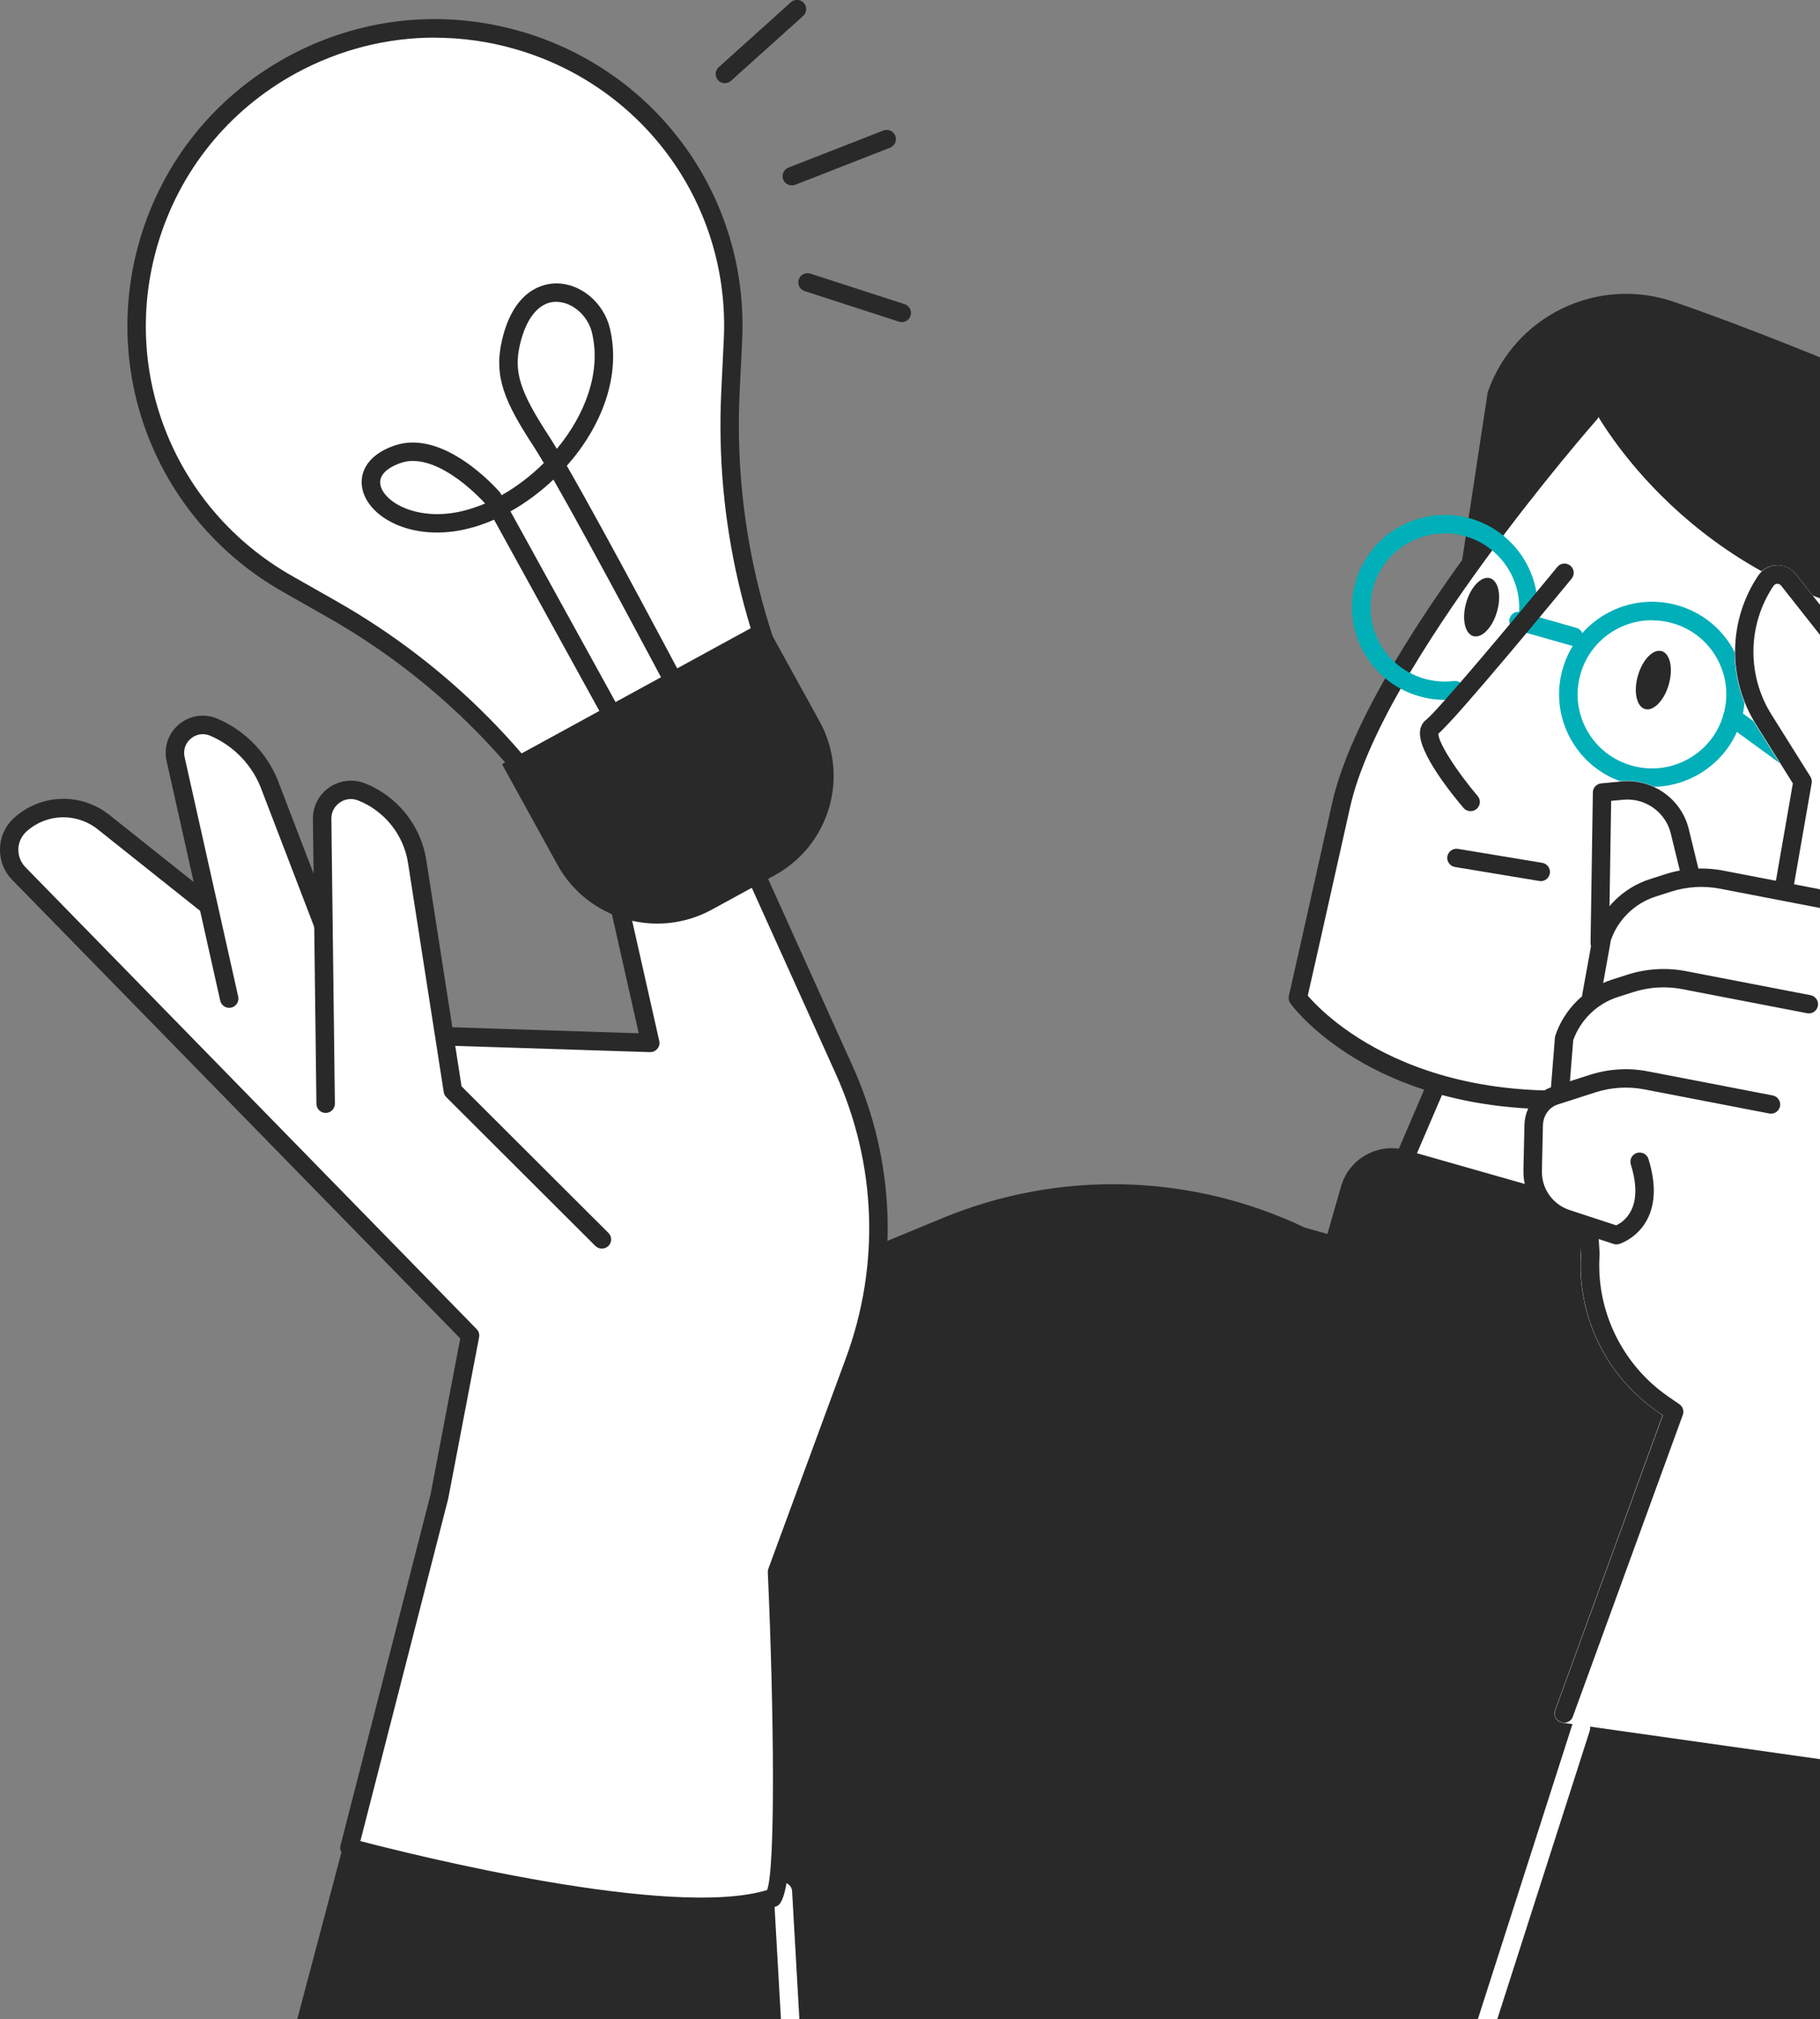 <svg xmlns="http://www.w3.org/2000/svg" width="193" height="214" viewBox="0 0 193 214" fill="none">
  <rect x="0" y="0" width="193" height="214" fill="#808080" stroke="none"/>
  <g clip-path="url(#clip0_1201_53542)">
    <path d="M83.968 19.644C83.576 19.644 83.204 19.41 83.057 19.03C82.861 18.533 83.106 17.967 83.615 17.762L93.671 13.834C94.17 13.639 94.738 13.882 94.943 14.389C95.139 14.886 94.894 15.452 94.385 15.657L84.33 19.585C84.212 19.634 84.095 19.654 83.968 19.654V19.644Z" fill="#292929"/>
    <path d="M76.869 8.823C76.605 8.823 76.34 8.715 76.145 8.501C75.782 8.101 75.812 7.487 76.213 7.126L83.86 0.244C84.261 -0.117 84.878 -0.088 85.24 0.312C85.603 0.712 85.573 1.326 85.172 1.687L77.525 8.56C77.339 8.725 77.104 8.813 76.869 8.813V8.823Z" fill="#292929"/>
    <path d="M95.629 34.141C95.531 34.141 95.423 34.121 95.325 34.092L85.329 30.855C84.82 30.69 84.535 30.144 84.702 29.627C84.868 29.11 85.417 28.837 85.936 29.003L95.932 32.24C96.441 32.406 96.725 32.952 96.559 33.468C96.422 33.878 96.04 34.141 95.629 34.141Z" fill="#292929"/>
    <path d="M48.377 150.426L99.956 129.105C112.313 123.997 126.255 124.357 138.327 130.1L232.595 156.938C251.639 165.995 260 219.926 260 226H28.345L48.377 150.426Z" fill="#292929"/>
    <path d="M210.575 87.107C206.257 83.081 202.429 83.743 199.981 84.991C199.638 85.167 199.306 85.362 198.992 85.576C204.25 75.262 205.082 66.517 201.44 59.527C198.278 53.453 191.59 48.706 182.113 45.801C174.995 43.617 168.719 43.217 168.66 43.217C168.474 43.207 168.288 43.285 168.16 43.422C167.22 44.484 145.093 69.686 141.627 85.196C138.161 100.736 137.035 105.64 137.035 105.64C136.996 105.815 137.035 105.991 137.133 106.137C137.201 106.234 141.578 112.025 151.545 115.184L146.14 127.76C146.072 127.935 146.072 128.121 146.16 128.286C146.278 128.501 148.05 131.562 156.382 133.931C162.256 135.608 171.401 136.943 185.53 136.69C185.794 136.69 186.019 136.515 186.098 136.271L195.996 107.18C199.962 108.662 205.337 107.004 209.165 102.783C213.835 97.616 214.442 90.734 210.546 87.097L210.575 87.107Z" fill="white"/>
    <path d="M195.683 98.289L208.852 101.331L220.278 89.125C225.927 83.09 227.758 74.443 225.027 66.653C221.982 57.987 218.124 48.023 216.362 47.526C214.364 46.961 191.894 36.919 177.481 31.986C169.375 29.208 160.553 33.507 157.762 41.579L155.041 59.449L168.836 43.032C168.836 43.032 177.903 60.872 200.383 65.581L195.673 98.289H195.683Z" fill="#292929"/>
    <path d="M175.2 83.402C174.29 83.402 173.379 83.275 172.478 83.022C169.952 82.301 167.857 80.643 166.574 78.352C165.301 76.061 164.988 73.419 165.713 70.894C166.437 68.379 168.102 66.293 170.403 65.016C172.703 63.748 175.357 63.446 177.893 64.158C180.419 64.879 182.514 66.537 183.797 68.828C185.07 71.118 185.383 73.76 184.658 76.285C183.934 78.801 182.269 80.887 179.968 82.164C178.49 82.983 176.855 83.402 175.2 83.402ZM175.171 65.737C173.849 65.737 172.537 66.069 171.352 66.731C169.512 67.745 168.18 69.422 167.602 71.44C167.025 73.458 167.269 75.574 168.288 77.407C169.306 79.239 170.99 80.565 173.017 81.141C175.044 81.716 177.178 81.472 179.009 80.458C180.85 79.444 182.181 77.767 182.759 75.749C183.337 73.731 183.092 71.616 182.073 69.783C181.055 67.95 179.371 66.624 177.344 66.049C176.63 65.844 175.895 65.747 175.161 65.747L175.171 65.737Z" fill="#00AFB8"/>
    <path d="M163.392 93.385C163.343 93.385 163.285 93.385 163.226 93.376L154.287 91.894C153.758 91.806 153.396 91.299 153.484 90.772C153.572 90.246 154.081 89.885 154.61 89.973L163.549 91.455C164.078 91.543 164.44 92.05 164.352 92.576C164.273 93.054 163.862 93.395 163.382 93.395L163.392 93.385Z" fill="#292929"/>
    <path d="M199.09 108.087C196.946 108.087 194.958 107.424 193.421 106.049C193.02 105.688 192.99 105.074 193.353 104.674C193.715 104.275 194.332 104.245 194.733 104.606C197.984 107.521 203.937 106.234 208.01 101.73C210.017 99.507 211.26 96.865 211.505 94.272C211.74 91.786 211.025 89.661 209.498 88.286C207.961 86.912 205.768 86.424 203.31 86.922C200.745 87.438 198.229 88.94 196.221 91.162C195.859 91.562 195.242 91.591 194.841 91.231C194.439 90.87 194.41 90.256 194.772 89.856C197.063 87.331 199.962 85.606 202.928 85.011C206.012 84.387 208.813 85.04 210.81 86.844C212.817 88.637 213.757 91.348 213.454 94.467C213.17 97.47 211.75 100.521 209.459 103.046C206.482 106.332 202.586 108.106 199.08 108.106L199.09 108.087Z" fill="#292929"/>
    <path d="M166.897 68.467C166.809 68.467 166.721 68.457 166.623 68.428L160.758 66.761C160.24 66.614 159.936 66.069 160.083 65.552C160.23 65.035 160.768 64.733 161.297 64.879L167.162 66.546C167.681 66.692 167.984 67.238 167.837 67.755C167.71 68.184 167.318 68.467 166.897 68.467Z" fill="#00AFB8"/>
    <path d="M173.692 71.616C173.203 73.312 173.545 74.891 174.446 75.155C175.347 75.408 176.483 74.248 176.963 72.552C177.452 70.855 177.109 69.276 176.209 69.013C175.308 68.759 174.172 69.919 173.692 71.616Z" fill="#292929"/>
    <path d="M155.481 63.885C154.992 65.581 155.334 67.16 156.235 67.424C157.136 67.677 158.272 66.517 158.751 64.821C159.241 63.124 158.898 61.545 157.997 61.282C157.097 61.028 155.961 62.188 155.481 63.885Z" fill="#292929"/>
    <path d="M199.129 88.238C198.924 88.238 198.728 88.179 198.552 88.052L183.121 76.802C182.68 76.48 182.592 75.876 182.906 75.437C183.229 74.999 183.836 74.911 184.276 75.223L199.707 86.473C200.148 86.795 200.236 87.399 199.922 87.838C199.727 88.101 199.433 88.238 199.129 88.238Z" fill="#00AFB8"/>
    <path d="M164.949 117.572C145.269 117.572 137.231 106.887 136.839 106.351C136.673 106.127 136.614 105.834 136.673 105.561C136.673 105.561 137.799 100.648 141.265 85.118C144.75 69.51 166.937 44.25 167.877 43.178C168.229 42.778 168.856 42.73 169.257 43.09C169.668 43.441 169.707 44.065 169.345 44.465C169.12 44.718 146.552 70.416 143.174 85.537C140.295 98.415 139.032 103.992 138.68 105.532C140.491 107.648 151.643 119.161 176.375 114.492C176.914 114.394 177.423 114.735 177.521 115.271C177.619 115.798 177.276 116.315 176.737 116.412C172.41 117.231 168.484 117.572 164.939 117.572H164.949Z" fill="#292929"/>
    <path d="M185.539 137.06C185.432 137.06 185.334 137.041 185.226 137.012C184.717 136.836 184.443 136.29 184.609 135.774L194.606 106.41C194.782 105.903 195.34 105.63 195.849 105.796C196.359 105.971 196.633 106.517 196.466 107.034L186.47 136.397C186.333 136.807 185.951 137.06 185.539 137.06Z" fill="#292929"/>
    <path d="M146.718 128.978C146.591 128.978 146.464 128.949 146.336 128.9C145.837 128.686 145.612 128.12 145.817 127.623L151.388 114.657C151.604 114.16 152.182 113.936 152.671 114.14C153.17 114.355 153.396 114.92 153.19 115.418L147.619 128.384C147.462 128.754 147.1 128.978 146.718 128.978Z" fill="#292929"/>
    <path d="M153.219 74.18C152.309 74.18 151.398 74.053 150.507 73.799C145.289 72.318 142.253 66.878 143.752 61.681C145.24 56.485 150.703 53.463 155.922 54.955C160.396 56.232 163.392 60.502 163.03 65.123C162.991 65.659 162.521 66.059 161.982 66.02C161.444 65.981 161.042 65.513 161.082 64.977C161.366 61.282 158.967 57.86 155.383 56.836C151.212 55.647 146.826 58.065 145.631 62.227C144.437 66.39 146.865 70.748 151.046 71.937C152.074 72.23 153.122 72.308 154.169 72.181C154.708 72.113 155.197 72.493 155.256 73.029C155.324 73.565 154.943 74.053 154.404 74.111C154.003 74.16 153.611 74.18 153.21 74.18H153.219Z" fill="#00AFB8"/>
    <path d="M155.941 85.976C155.667 85.976 155.383 85.859 155.197 85.635C154.052 84.289 150.341 79.746 150.586 77.494C150.654 76.851 150.987 76.48 151.251 76.276C152.368 75.427 160.367 65.903 165.145 60.093C165.487 59.673 166.104 59.615 166.525 59.956C166.946 60.297 167.005 60.911 166.662 61.331C165.399 62.861 154.482 76.12 152.534 77.757C152.475 78.615 154.375 81.647 156.695 84.367C157.048 84.777 156.999 85.391 156.587 85.742C156.401 85.898 156.176 85.976 155.951 85.976H155.941Z" fill="#292929"/>
    <path d="M185.577 132.292L149.137 121.915C146.163 121.069 143.063 122.782 142.213 125.744L136.863 144.368C136.013 147.329 137.734 150.416 140.708 151.263L177.148 161.639C180.122 162.486 183.222 160.772 184.072 157.811L189.422 139.187C190.272 136.226 188.551 133.139 185.577 132.292Z" fill="#292929"/>
    <path d="M84.369 225.035C83.85 225.035 83.419 224.635 83.39 224.119L82.049 200.555C82.019 200.019 82.43 199.561 82.969 199.532C83.507 199.503 83.968 199.912 83.997 200.448L85.338 224.011C85.368 224.548 84.957 225.006 84.418 225.045C84.398 225.045 84.379 225.045 84.359 225.045L84.369 225.035Z" fill="white"/>
    <path d="M82.401 166.6L90.626 144.304C94.326 134.253 93.935 123.158 89.529 113.4L76.908 85.45C75.792 82.973 73.286 81.423 70.564 81.521C66.373 81.667 63.348 85.576 64.268 89.642L68.978 110.534L39.203 109.578L11.005 87.136C8.401 85.06 4.67 85.167 2.183 87.39C0.656 88.764 0.578 91.123 2.007 92.586L49.856 141.545L46.576 158.684L37.039 195.837C37.039 195.837 70.456 204.972 81.912 201.169C83.919 200.507 82.391 166.6 82.391 166.6H82.401Z" fill="white"/>
    <path d="M74.294 203.071C60.009 203.071 37.92 197.085 36.795 196.783C36.276 196.646 35.972 196.12 36.109 195.603L45.646 158.45L48.808 141.867L1.302 93.268C0.421 92.371 -0.039 91.182 -1.08259e-05 89.924C0.039 88.667 0.578 87.507 1.518 86.668C4.367 84.114 8.606 83.997 11.602 86.376L39.546 108.613L67.734 109.52L63.299 89.856C62.8 87.633 63.309 85.323 64.709 83.51C66.109 81.706 68.224 80.624 70.515 80.536C73.638 80.429 76.507 82.193 77.79 85.04L90.41 112.99C94.953 123.042 95.355 134.282 91.536 144.635L83.38 166.746C84.927 201.189 83.028 201.823 82.225 202.096C80.149 202.788 77.408 203.071 74.294 203.071ZM38.234 195.145C43.648 196.558 71.141 203.441 81.344 200.331C82.235 198.011 82.088 181.603 81.422 166.649C81.422 166.522 81.432 166.395 81.481 166.268L89.695 143.972C93.338 134.107 92.956 123.392 88.618 113.8L75.998 85.849C75.038 83.724 72.894 82.418 70.573 82.496C68.87 82.554 67.293 83.363 66.246 84.709C65.208 86.054 64.816 87.78 65.198 89.437L69.908 110.329C69.976 110.621 69.908 110.933 69.702 111.167C69.506 111.401 69.222 111.528 68.919 111.518L39.144 110.563C38.929 110.563 38.733 110.485 38.567 110.348L10.369 87.906C8.127 86.122 4.954 86.21 2.82 88.121C2.281 88.608 1.968 89.271 1.948 89.993C1.929 90.714 2.193 91.396 2.693 91.913L50.541 140.872C50.766 141.097 50.864 141.418 50.806 141.73L47.526 158.869L38.214 195.145H38.234Z" fill="#292929"/>
    <path d="M24.311 105.844L18.622 80.429C18.094 78.079 20.463 76.129 22.686 77.075C25.515 78.284 27.709 80.624 28.727 83.519L37.92 107.472L24.311 105.835V105.844Z" fill="white"/>
    <path d="M37.911 108.457C37.519 108.457 37.147 108.223 37 107.833L27.806 83.88C26.876 81.219 24.869 79.084 22.294 77.982C21.599 77.68 20.825 77.797 20.248 78.274C19.66 78.762 19.416 79.483 19.572 80.224L25.261 105.64C25.378 106.166 25.045 106.683 24.517 106.8C23.988 106.917 23.469 106.585 23.352 106.059L17.663 80.643C17.34 79.201 17.849 77.709 18.994 76.763C20.14 75.818 21.697 75.593 23.068 76.178C26.142 77.494 28.541 80.058 29.647 83.198L38.831 107.131C39.027 107.638 38.772 108.194 38.263 108.389C38.146 108.428 38.028 108.457 37.911 108.457Z" fill="#292929"/>
    <path d="M63.828 131.367L48.025 115.603L44.236 91.299C43.717 87.984 41.484 85.177 38.351 83.929C36.325 83.12 34.131 84.621 34.151 86.795L34.523 116.978L63.818 131.367H63.828Z" fill="white"/>
    <path d="M63.828 132.342C63.573 132.342 63.328 132.245 63.132 132.059L47.33 116.295C47.183 116.149 47.085 115.964 47.056 115.759L43.266 91.455C42.806 88.491 40.779 85.957 37.989 84.845C37.333 84.582 36.618 84.66 36.041 85.06C35.453 85.459 35.13 86.093 35.14 86.795L35.512 116.978C35.512 117.514 35.081 117.962 34.543 117.962H34.533C33.994 117.962 33.564 117.533 33.554 116.997L33.182 86.814C33.162 85.469 33.818 84.212 34.934 83.451C36.05 82.691 37.46 82.535 38.723 83.032C42.16 84.407 44.637 87.516 45.205 91.153L48.945 115.145L64.523 130.685C64.904 131.065 64.904 131.679 64.523 132.059C64.327 132.245 64.082 132.342 63.828 132.342Z" fill="#292929"/>
    <path d="M208.225 83.402L190.445 60.853C189.955 60.229 189.182 59.878 188.389 59.907C187.586 59.937 186.861 60.336 186.411 61.009C183.229 65.757 183.131 71.957 186.166 76.802L190.082 83.051L188.291 93.327L182.769 92.254C181.897 92.088 181.016 92.03 180.125 92.049L179.107 87.877C178.323 84.669 175.249 82.486 171.949 82.798L169.795 83.002C169.306 83.051 168.914 83.451 168.885 83.938L167.965 99.079C167.935 99.566 168.268 99.966 168.718 100.092L167.759 105.415C167.749 105.474 167.759 105.532 167.759 105.581C166.467 106.673 165.458 108.106 164.91 109.734C164.88 109.812 164.871 109.89 164.861 109.978L164.401 115.73C162.795 116.87 162.922 118.586 162.276 120.477L162.11 121.647C161.121 124.572 162.021 126.912 164.792 128.316L167.73 130.178L167.641 132.829C167.191 139.439 170.305 145.873 175.778 149.636L176.306 150.007L164.91 181.262C164.802 181.545 164.841 181.857 164.988 182.12C165.145 182.383 165.409 182.559 165.713 182.598L200.314 187.492C200.314 187.492 200.412 187.501 200.451 187.501C200.676 187.501 200.901 187.423 201.088 187.277C201.303 187.102 201.44 186.848 201.46 186.565L208.441 84.085C208.46 83.841 208.382 83.597 208.225 83.402Z" fill="white"/>
    <path d="M200.451 187.472C200.451 187.472 200.402 187.472 200.383 187.472C199.844 187.433 199.433 186.975 199.472 186.429L206.424 84.319L188.878 62.072C188.741 61.896 188.545 61.877 188.467 61.877C188.369 61.877 188.193 61.916 188.066 62.101C185.314 66.205 185.226 71.567 187.86 75.749L191.982 82.32C192.109 82.525 192.158 82.769 192.119 83.002L190.171 94.165C190.082 94.692 189.573 95.052 189.035 94.955C188.506 94.867 188.144 94.36 188.242 93.824L190.122 83.032L186.205 76.773C183.17 71.937 183.268 65.747 186.45 61.009C186.891 60.346 187.605 59.946 188.408 59.917C189.192 59.878 189.945 60.229 190.435 60.853L208.215 83.402C208.362 83.587 208.441 83.831 208.421 84.075L201.45 186.556C201.411 187.072 200.98 187.462 200.471 187.462L200.451 187.472Z" fill="#292929"/>
    <path d="M168.758 106.566C168.699 106.566 168.64 106.566 168.581 106.546C168.053 106.449 167.69 105.942 167.788 105.415L168.905 99.244C168.905 99.244 168.924 99.156 168.944 99.108C169.884 96.31 172.136 94.087 174.965 93.18L176.61 92.654C178.588 92.02 180.722 91.884 182.769 92.283L196.006 94.838C196.535 94.945 196.887 95.452 196.779 95.978C196.682 96.505 196.163 96.856 195.634 96.748L182.397 94.194C180.673 93.863 178.882 93.97 177.207 94.506L175.562 95.033C173.35 95.744 171.577 97.47 170.824 99.654L169.727 105.756C169.639 106.224 169.228 106.556 168.767 106.556L168.758 106.566Z" fill="#292929"/>
    <path d="M165.409 116.792C165.409 116.792 165.36 116.792 165.331 116.792C164.792 116.753 164.391 116.276 164.43 115.739L164.89 109.987C164.89 109.91 164.91 109.832 164.939 109.754C165.879 106.956 168.131 104.733 170.961 103.826L172.606 103.3C174.593 102.666 176.718 102.539 178.764 102.929L192.002 105.483C192.53 105.591 192.883 106.098 192.775 106.624C192.677 107.151 192.158 107.502 191.629 107.394L178.392 104.84C176.669 104.509 174.877 104.616 173.203 105.152L171.558 105.678C169.355 106.38 167.602 108.096 166.829 110.26L166.378 115.895C166.339 116.402 165.908 116.792 165.399 116.792H165.409Z" fill="#292929"/>
    <path d="M171.431 131.903C171.323 131.903 171.225 131.884 171.127 131.854L165.869 130.129C163.226 129.261 161.493 126.814 161.551 124.045L161.659 119.259C161.698 117.406 162.854 115.788 164.518 115.232L168.591 113.926C170.569 113.292 172.703 113.156 174.75 113.556L187.987 116.11C188.516 116.217 188.868 116.724 188.761 117.25C188.663 117.777 188.144 118.128 187.615 118.021L174.378 115.466C172.654 115.135 170.863 115.242 169.198 115.778L165.164 117.075C164.254 117.377 163.637 118.264 163.617 119.298L163.51 124.084C163.461 125.995 164.655 127.672 166.476 128.267L171.391 129.875C172.204 129.495 174.378 128.023 172.938 123.422C172.782 122.905 173.066 122.359 173.585 122.203C174.104 122.047 174.652 122.33 174.809 122.846C175.611 125.43 175.562 127.594 174.652 129.3C173.604 131.26 171.783 131.825 171.705 131.854C171.617 131.884 171.519 131.893 171.421 131.893L171.431 131.903Z" fill="#292929"/>
    <path d="M165.85 182.588C165.742 182.588 165.625 182.568 165.517 182.529C165.008 182.344 164.743 181.788 164.929 181.281L176.336 150.007L175.788 149.627C170.344 145.883 167.23 139.478 167.661 132.907L167.504 130.217C167.475 129.68 167.886 129.222 168.425 129.183C168.954 129.154 169.433 129.563 169.463 130.1L169.629 132.849C169.629 132.849 169.629 132.936 169.629 132.975C169.218 138.893 172.018 144.655 176.914 148.028L178.088 148.837C178.451 149.09 178.607 149.558 178.451 149.968L166.79 181.954C166.643 182.354 166.271 182.598 165.869 182.598L165.85 182.588Z" fill="#292929"/>
    <path d="M169.649 100.902H169.629C169.091 100.902 168.66 100.453 168.67 99.907L168.914 83.987C168.914 83.49 169.306 83.081 169.805 83.032L171.959 82.827C175.259 82.515 178.314 84.689 179.087 87.887L180.203 92.469C180.331 92.995 180.008 93.522 179.479 93.648C178.96 93.775 178.421 93.453 178.294 92.927L177.178 88.345C176.63 86.083 174.466 84.543 172.136 84.767L170.853 84.884L170.618 99.936C170.618 100.473 170.168 100.892 169.639 100.892L169.649 100.902Z" fill="#292929"/>
    <path d="M154.913 223.816C154.815 223.816 154.717 223.797 154.619 223.768C154.101 223.602 153.817 223.056 153.983 222.539L166.711 182.861C166.878 182.344 167.426 182.062 167.945 182.227C168.464 182.393 168.748 182.939 168.581 183.456L155.853 223.134C155.726 223.543 155.334 223.816 154.923 223.816H154.913Z" fill="white"/>
    <path d="M15.764 25.708C11.671 39.698 17.741 54.653 30.45 61.877L35.238 64.597C46.987 71.275 56.66 81.062 63.172 92.878L63.7 93.843L86.944 81.15L86.415 80.185C79.904 68.369 76.81 54.994 77.466 41.54L77.731 36.061C78.445 21.506 69.036 8.374 54.986 4.299C38.214 -0.585 20.659 9.008 15.764 25.708Z" fill="white"/>
    <path d="M63.71 94.809C63.622 94.809 63.524 94.799 63.436 94.77C63.191 94.701 62.976 94.526 62.849 94.302L62.32 93.337C55.897 81.677 46.36 72.025 34.758 65.435L29.97 62.715C16.821 55.238 10.594 39.903 14.824 25.425C17.262 17.1 22.803 10.217 30.44 6.044C38.077 1.872 46.889 0.907 55.251 3.334C69.79 7.556 79.434 21.019 78.7 36.081L78.436 41.56C77.79 54.848 80.844 68.028 87.267 79.688L87.796 80.653C88.06 81.121 87.884 81.716 87.404 81.979L64.16 94.672C64.014 94.75 63.857 94.789 63.691 94.789L63.71 94.809ZM46.096 3.987C41.014 3.987 35.982 5.265 31.39 7.76C24.213 11.679 18.995 18.153 16.703 25.981C12.719 39.591 18.574 53.999 30.94 61.029L35.727 63.748C47.643 70.524 57.434 80.429 64.033 92.41L64.092 92.518L85.612 80.76L85.554 80.653C78.955 68.681 75.822 55.13 76.487 41.492L76.752 36.013C77.447 21.857 68.38 9.193 54.712 5.226C51.873 4.397 48.975 3.997 46.096 3.997V3.987Z" fill="#292929"/>
    <path d="M53.235 80.992L81.038 65.804L86.916 76.471C90.118 82.283 87.979 89.589 82.142 92.778L75.49 96.412C69.653 99.601 62.315 97.471 59.112 91.659L53.235 80.992Z" fill="#292929"/>
    <path d="M64.934 76.793C64.591 76.793 64.249 76.607 64.072 76.286L52.392 55.082C51.462 55.491 50.512 55.823 49.562 56.047C44.04 57.402 39.389 55.101 38.498 52.099C38.009 50.461 38.645 48.306 41.866 47.214C47.105 45.43 52.754 51.884 52.989 52.157C53.038 52.206 53.067 52.264 53.106 52.323L53.194 52.488C54.8 51.582 56.318 50.422 57.669 49.076C57.228 48.335 56.856 47.721 56.563 47.273C53.537 42.642 52.343 39.932 53.224 36.1C54.477 30.641 57.669 30.046 58.981 30.037H59.001C61.595 30.037 64.033 32.094 64.679 34.823C65.893 39.922 63.739 45.274 60.107 49.369C64.327 56.7 72.13 71.44 72.522 72.181C72.776 72.659 72.591 73.244 72.111 73.497C71.631 73.751 71.043 73.566 70.789 73.088C70.691 72.912 62.995 58.357 58.687 50.831C57.297 52.147 55.75 53.298 54.134 54.204L65.786 75.34C66.05 75.808 65.874 76.403 65.394 76.666C65.247 76.744 65.081 76.783 64.924 76.783L64.934 76.793ZM43.805 48.852C43.364 48.852 42.924 48.92 42.503 49.067C41.719 49.33 39.957 50.11 40.378 51.553C40.926 53.395 44.5 55.277 49.092 54.156C49.875 53.961 50.668 53.697 51.442 53.366C50.913 52.781 47.232 48.862 43.805 48.862V48.852ZM59.001 31.986H58.991C57.199 31.986 55.799 33.654 55.133 36.539C54.467 39.425 55.133 41.511 58.208 46.22C58.443 46.581 58.726 47.039 59.05 47.575C62.046 43.968 63.769 39.454 62.78 35.282C62.339 33.439 60.685 31.996 59.001 31.996V31.986Z" fill="#292929"/>
  </g>
  <defs>
    <clipPath id="clip0_1201_53542">
      <rect width="193" height="214" fill="white"/>
    </clipPath>
  </defs>
</svg>